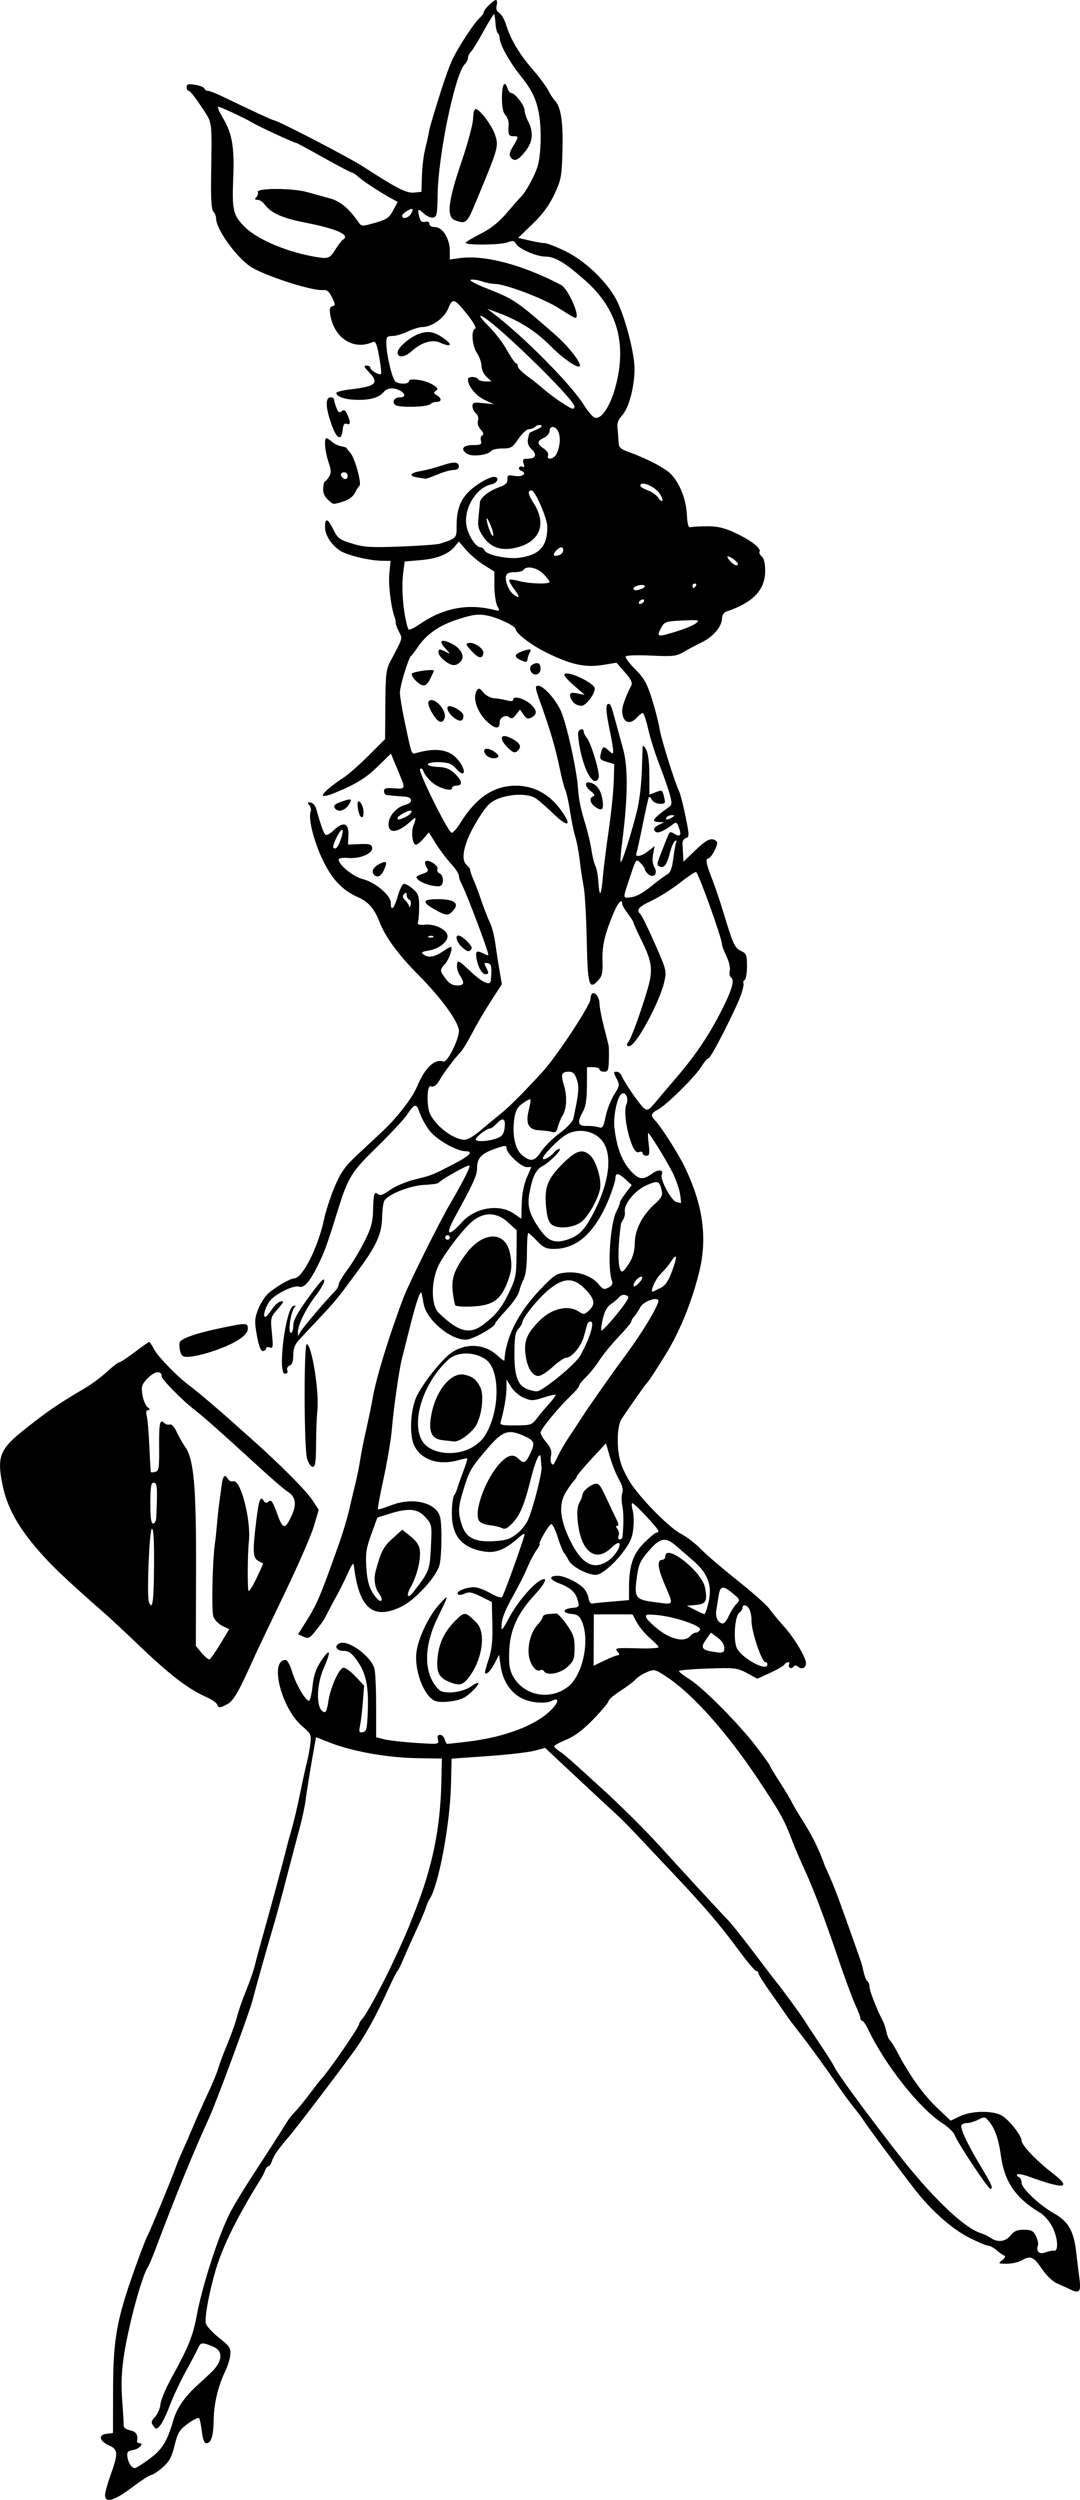 <?xml version="1.0" encoding="UTF-8"?>
<svg width="79.097mm" height="182.92mm" version="1.1" viewBox="0 0 79.097 182.92" xmlns="http://www.w3.org/2000/svg">
<g transform="translate(-13.027 -92.369)">
<path d="m49.361 92.369c-0.192 0-0.901 0.694-0.901 0.882 0 0.088-0.136 0.28-0.302 0.428-0.398 0.353-1.525 2.066-1.981 3.01-0.199 0.411-0.594 1.495-0.879 2.409-0.707 2.266-0.801 2.594-0.886 3.074-0.04 0.228-0.157 0.752-0.26 1.163-0.103 0.411-0.203 1.271-0.224 1.911l-0.037 1.163-0.542 0.052c-0.56 0.054-1.253-0.301-3.748-1.917-0.998-0.646-6.253-3.369-6.502-3.369-0.094 0-1.768-0.773-3.648-1.684-0.54-0.262-1.076-0.476-1.191-0.476-0.115 0-0.234-0.077-0.265-0.17-0.031-0.094-0.337-0.215-0.679-0.271-0.505-0.082-0.622-0.05-0.622 0.17 0 0.149 0.072 0.271 0.16 0.271 0.088 0 0.502 0.522 0.918 1.161 0.842 1.29 0.775 0.791 0.714 5.278-0.021 1.523 0.031 2.263 0.169 2.401 0.109 0.109 0.199 0.335 0.199 0.501 0 0.742 1.318 2.627 2.414 3.453 0.852 0.642 4.599 1.874 5.427 1.784 0.277-0.03 0.44 0.106 0.651 0.542 0.248 0.511 0.252 0.588 0.03 0.639-0.188 0.043-0.23 0.2-0.162 0.619 0.279 1.721 1.698 2.636 3.109 2.005 0.205-0.092 0.296 0.113 0.472 1.066 0.12 0.649 0.18 1.217 0.134 1.263-0.121 0.121-0.777-0.257-0.777-0.447 0-0.088-0.126-0.16-0.28-0.16-0.223 0-0.19 0.094 0.166 0.466 0.785 0.819 0.534 1.058-1.339 1.274-0.571 0.066-1.038 0.185-1.038 0.264 0 0.274 0.649 0.489 1.527 0.505 0.97 0.018 1.609-0.173 1.948-0.582 0.254-0.306 0.723-0.343 1.188-0.094 0.414 0.222 0.413 0.493-0.001 0.493-0.406 0-0.605 0.302-0.36 0.547 0.222 0.222 2.351 0.176 2.584-0.056 0.087-0.087 0.293-0.159 0.458-0.159 0.381 0 0.386-0.265 0.008-0.487-0.239-0.141-0.25-0.198-0.061-0.323 0.182-0.12 0.14-0.21-0.201-0.433-0.535-0.351-1.773-0.542-1.773-0.274 0 0.22-0.647 0.247-0.972 0.041-0.242-0.153-0.675-1.926-0.684-2.802-0.005-0.478 0.046-0.54 0.451-0.545 0.251-3e-3 0.756-0.15 1.121-0.327 0.366-0.177 0.841-0.324 1.057-0.327 0.72-0.01 1.631-0.664 1.908-1.369 0.312-0.794 0.451-0.744 1.448 0.523 0.423 0.538 0.633 0.931 0.517 0.969-0.311 0.104-0.224 1.237 0.137 1.782 0.182 0.274 0.33 0.701 0.331 0.949 6.65e-4 0.248 0.164 0.602 0.365 0.789l0.364 0.339h-0.437c-0.24 0-0.483-0.075-0.54-0.166-0.136-0.221-0.748-0.214-0.748 8e-3 0 0.486 0.583 1.207 1.215 1.502l0.696 0.325-0.789-0.083c-0.688-0.073-0.789-0.044-0.789 0.226 0 0.17 0.114 0.403 0.253 0.519 0.151 0.125 0.212 0.339 0.151 0.531-0.062 0.196 0.018 0.455 0.204 0.665 0.2 0.225 0.24 0.368 0.116 0.411-0.105 0.037-0.152 0.213-0.105 0.391 0.074 0.283-0.003 0.325-0.599 0.325-0.759 0-0.942 0.349-0.349 0.666 0.381 0.204 1.513 0.048 1.695-0.233 0.065-0.101 0.435-0.184 0.822-0.184 0.642 0 0.745-0.061 1.18-0.706 0.262-0.388 0.606-0.706 0.764-0.706 0.158 0 0.371-0.083 0.473-0.185 0.102-0.102 0.285-0.149 0.407-0.105 0.137 0.049 0.03 0.165-0.276 0.301-0.274 0.122-0.521 0.235-0.547 0.251-0.027 0.016-0.084 0.221-0.126 0.457-0.053 0.293 0.033 0.531 0.274 0.755 0.417 0.389 0.293 0.685-0.286 0.685-0.349 0-0.399 0.057-0.305 0.353 0.072 0.226 0.05 0.315-0.06 0.247-0.095-0.059-0.215-0.038-0.266 0.045-0.051 0.083 0.023 0.196 0.165 0.251 0.462 0.177 0.061 0.469-0.501 0.363-0.469-0.088-0.533-0.057-0.521 0.256 0.01 0.271-0.145 0.412-0.643 0.587-0.708 0.248-1.359 0.769-1.374 1.099-0.005 0.113-0.05 0.579-0.099 1.036-0.077 0.715-0.027 0.923 0.363 1.495 0.552 0.809 1.372 1.055 2.505 0.75 1.643-0.442 2.119-1.724 1.186-3.195-0.447-0.704-0.491-0.961-0.165-0.961 0.258 0 1.148 2.062 1.148 2.66 0 1.435-0.568 2.06-2.058 2.264-0.864 0.118-2.415-0.212-2.542-0.541-0.048-0.126-0.187-0.229-0.308-0.229-0.346 0-0.933-0.948-1.028-1.662-0.166-1.236 0.749-2.709 1.824-2.935 0.488-0.103 0.639-0.553 0.186-0.553-0.149 0-0.542 0.164-0.872 0.364-1.375 0.833-1.847 1.653-1.847 3.213 0 0.926 0.02 0.904-1.239 1.317-0.179 0.059-1.464 0.151-2.857 0.204-2.192 0.085-2.669 0.055-3.556-0.216-0.925-0.283-1.058-0.382-1.372-1.019-0.411-0.836-0.613-0.899-0.613-0.192 0 0.594 0.456 1.304 1.113 1.735 0.514 0.337 2.143 0.726 3.074 0.735l0.614 6e-3 -0.092 0.938c-0.081 0.824 0.126 2.488 0.4 3.216 0.052 0.137 0.081 0.307 0.066 0.379s0.088 0.355 0.231 0.631c0.281 0.544 0.314 0.426-0.586 2.121-0.349 0.656-0.385 0.95-0.403 3.24l-0.019 2.518-1.206 1.205c-0.663 0.663-1.485 1.386-1.825 1.608-0.934 0.608-1.629 1.216-1.517 1.329 0.054 0.055 0.391-0.018 0.748-0.161 1.619-0.653 2.377-1.113 3.269-1.984l0.959-0.937 0.228 0.551c0.125 0.303 0.336 0.812 0.469 1.132 0.366 0.885 0.348 0.919-0.46 0.857-0.593-0.045-0.743-3e-3 -0.743 0.208 0 0.145 0.093 0.275 0.208 0.288 0.395 0.045 0.874 0.086 1.329 0.114 0.583 0.036 0.602 0.454 0.027 0.599-0.651 0.163-1.232 0.831-1.232 1.416 0 0.729 0.688 0.64 1.62-0.208 0.42-0.382 0.449-0.336 0.201 0.317-0.189 0.496-0.064 1.394 0.194 1.394 0.088 0 0.336-0.203 0.549-0.451l0.388-0.451 0.516 0.825c0.284 0.454 0.778 1.111 1.099 1.459 0.321 0.348 0.583 0.742 0.583 0.874 0 0.133 0.072 0.371 0.161 0.53 0.357 0.639 1.999 4.976 1.999 5.279 0 0.049-0.144 0.011-0.321-0.084-0.507-0.271-0.635-0.206-0.557 0.285 0.105 0.66 0.402 1.205 0.657 1.205 0.268 0 0.275-0.087 0.041-0.524-0.153-0.285-0.134-0.327 0.125-0.277 0.29 0.056 0.322 0.223 0.238 1.258-0.035 0.429-0.596 0.18-1.496-0.665-0.864-0.811-0.934-0.845-0.984-0.489-0.03 0.211 0.064 0.563 0.208 0.783 0.374 0.571 0.327 0.744-0.205 0.744-0.325 0-0.578-0.15-0.831-0.492-0.442-0.597-0.444-0.644-0.053-1.076 0.309-0.342 0.618-1.257 0.424-1.257-0.056 0-0.301 0.138-0.543 0.307-0.608 0.424-1.081 0.515-1.412 0.273-0.244-0.179-0.2-0.218 0.346-0.312 0.739-0.127 1.373-0.611 1.373-1.048 0-0.45-0.87-0.906-1.617-0.847-0.495 0.039-0.609-3e-3 -0.545-0.2 0.045-0.137 0.082-0.648 0.083-1.136 0.002-0.771-0.06-0.94-0.473-1.295-0.261-0.225-0.56-0.381-0.665-0.347-0.104 0.034-0.301 0.449-0.436 0.922-0.262 0.91-0.5 1.128-0.5 0.457 0-0.543-1.143-1.505-2.063-1.737-0.688-0.173-1.758-1.04-1.758-1.424 0-0.107 0.286-0.154 0.727-0.119 0.877 0.07 1.815-0.349 1.728-0.771-0.047-0.226-0.226-0.274-0.913-0.246l-0.855 0.035 0.031-0.693c0.039-0.88-0.37-1.025-1.052-0.371-0.258 0.247-0.536 0.407-0.619 0.356-0.133-0.082-0.322-0.605-0.695-1.923-0.062-0.22-0.245-0.42-0.405-0.444-0.233-0.034-0.252 4e-3 -0.097 0.191 0.107 0.129 0.152 0.344 0.1 0.479-0.185 0.482 0.219 2.124 0.853 3.464 0.701 1.483 1.45 2.279 2.635 2.803 0.743 0.329 1.181 0.836 1.555 1.8 0.433 1.117 1.37 2.391 2.86 3.89 1.675 1.685 2.953 3.451 2.955 4.083 0.002 0.635-0.862 2.352-1.131 2.248-0.634-0.243-1.353 0.438-1.938 1.836-0.345 0.827-1.465 2.271-2.538 3.274-0.526 0.492-1.405 1.314-1.953 1.827-0.796 0.746-1.107 1.194-1.544 2.23-0.301 0.713-0.649 1.782-0.775 2.376-0.437 2.064-1.579 4.32-2.188 4.32-0.294 0-1.39 0.642-1.915 1.122-0.242 0.221-0.57 0.743-0.729 1.159-0.254 0.664-0.264 0.893-0.085 1.896 0.138 0.774 0.279 1.14 0.438 1.14 0.129 0 0.234-0.083 0.234-0.184 0-0.102 0.121-0.137 0.271-0.08 0.241 0.092 0.258-0.024 0.158-1.047-0.111-1.13-0.104-1.162 0.427-1.766 0.44-0.501 0.481-0.604 0.218-0.554-0.177 0.034-0.472 0.301-0.656 0.594-0.184 0.292-0.399 0.534-0.477 0.538-0.231 0.01 0.057-0.878 0.407-1.253 0.463-0.496 1.726-1.09 2.053-0.964 0.366 0.14 0.776-0.315 1.384-1.535 0.49-0.984 0.668-1.475 1.472-4.05 0.76-2.436 0.977-2.785 2.885-4.652 0.981-0.959 1.958-2.006 2.171-2.326 0.578-0.866 0.698-0.882 0.954-0.126 0.127 0.376 0.457 0.965 0.733 1.309 0.526 0.655 1.977 1.475 2.611 1.475 0.622 0 0.31 0.329-0.907 0.956-1.579 0.813-1.512 0.787-2.821 1.114-0.642 0.16-1.454 0.505-1.814 0.769-0.468 0.344-0.709 0.43-0.857 0.307-0.286-0.238-0.342-0.064-0.374 1.174-0.023 0.876-0.142 1.308-0.633 2.286-0.333 0.663-0.893 1.593-1.246 2.065-0.353 0.473-0.641 0.958-0.641 1.078 0 0.121-0.131 0.352-0.291 0.514-0.663 0.673-2.334 2.637-2.505 2.945l-0.185 0.332-0.001-0.332c-0.002-0.497 0.589-1.704 1.274-2.603 0.334-0.438 0.624-0.914 0.645-1.058 0.061-0.414-0.268-0.067-1.317 1.39-0.669 0.929-0.944 1.463-0.944 1.832 0 0.287-0.079 0.521-0.176 0.521-0.222 0-0.028-1.478 0.239-1.813 0.145-0.182 0.133-0.217-0.055-0.155-0.575 0.19-1.171 4.959-0.62 4.959 0.17 0 0.234-0.091 0.174-0.248-0.054-0.141 0.019-0.292 0.171-0.35 0.182-0.07 0.266-0.309 0.266-0.759 0-0.468 0.118-0.786 0.41-1.104 0.226-0.245 0.903-0.97 1.505-1.609 1.208-1.283 1.26-1.348 2.84-3.489 1.343-1.82 1.73-2.679 1.754-3.891 0.01-0.51 0.079-1.048 0.154-1.196 0.236-0.466 1.86-1.119 2.913-1.171 0.535-0.026 1.01-0.092 1.056-0.146 0.219-0.26 2.177-1.36 2.265-1.272 0.091 0.091-0.416 1.096-1.443 2.858-0.792 1.359-2.99 5.78-3.369 6.777-1.039 2.732-2.022 5.923-2.261 7.345-0.077 0.457-0.293 1.504-0.479 2.326-0.187 0.822-0.387 1.832-0.446 2.243-0.059 0.411-0.217 1.196-0.352 1.744-0.135 0.548-0.349 1.446-0.475 1.994-0.126 0.548-0.455 1.632-0.73 2.409-1.361 3.841-1.604 4.411-2.453 5.751l-0.538 0.85 0.398 0.181c0.351 0.16 0.447 0.119 0.824-0.351 0.617-0.771 0.642-0.808 0.964-1.446 0.161-0.32 0.46-0.881 0.665-1.247 0.204-0.366 0.558-1.076 0.785-1.578 0.349-0.771 0.421-0.849 0.464-0.498 0.372 3.057 1.397 3.919 3.471 2.919 1.028-0.496 2.612-2.242 2.798-3.085 0.162-0.734 0.181-2.94 0.029-3.489-0.29-1.053-2.022-1.459-3.583-0.84-0.492 0.195-0.924 0.324-0.961 0.288-0.037-0.037 0.152-1.067 0.419-2.291 0.267-1.223 0.535-2.822 0.596-3.553 0.131-1.581 0.539-4.418 0.753-5.234 0.084-0.32 0.343-1.343 0.576-2.273 0.458-1.827 0.767-2.726 0.846-2.462 0.027 0.091 0.094 0.434 0.149 0.762 0.194 1.168 1.925 2.644 3.1 2.644 0.47 0 2.145-0.928 2.145-1.189 0-0.063 0.372-0.512 0.827-0.999 0.455-0.487 0.873-1.096 0.93-1.353 0.057-0.258 0.207-0.669 0.335-0.914 0.147-0.282 0.233-0.978 0.234-1.899 4.98e-4 -0.8 0.043-1.454 0.095-1.454 0.052 0 0.341 0.262 0.643 0.582 0.456 0.484 0.665 0.582 1.24 0.582 1.74 0 3.084-1.262 4.098-3.848 0.223-0.569 0.405-1.169 0.405-1.334 0-0.41 0.232-0.377 0.754 0.106l0.439 0.407-0.431 0.564c-0.237 0.31-0.431 0.632-0.431 0.715-4.98e-4 0.083-0.111 0.362-0.246 0.62-0.48 0.92-0.694 4.207-0.334 5.125 0.074 0.188-0.01 0.341-0.258 0.474-0.318 0.17-0.413 0.139-0.719-0.233-0.502-0.612-1.442-0.952-2.387-0.864-0.732 0.069-0.877 0.165-1.968 1.316-1.552 1.636-2.457 3.449-2.554 5.118-0.003 0.059-0.228-0.099-0.5-0.353-0.748-0.699-1.776-0.902-2.749-0.543-0.619 0.228-1.011 0.561-1.861 1.58-0.593 0.71-1.219 1.662-1.391 2.115-0.409 1.077-0.448 2.754-0.08 3.465 0.535 1.035 1.805 1.436 3.243 1.024 0.313-0.09 0.592-0.141 0.619-0.114 0.027 0.027-0.105 0.456-0.294 0.952-0.189 0.497-0.385 1.053-0.436 1.235-0.051 0.183-0.157 0.414-0.234 0.514-0.077 0.1-0.151 0.629-0.163 1.177-0.04 1.764 0.703 2.667 2.409 2.931 0.786 0.122 1.479-0.145 2.346-0.904 0.507-0.444 0.62-0.491 0.542-0.228-0.312 1.049-1.509 4.342-1.621 4.461-0.073 0.078-0.465-0.053-0.87-0.291-0.405-0.238-0.932-0.432-1.169-0.432-0.596 0-1.325 0.298-1.205 0.492 0.062 0.101 0.247 0.093 0.499-0.022 0.327-0.149 0.545-0.11 1.198 0.214l0.799 0.396 0.038 1.637c0.029 1.248-0.037 1.859-0.278 2.574-0.174 0.515-0.29 0.964-0.257 0.997 0.128 0.128 0.431-0.188 0.722-0.755l0.305-0.594 0.1 0.73c0.219 1.589 1.144 2.581 2.565 2.749 0.484 0.057 0.966 0.021 1.171-0.089 0.606-0.325 0.559 0.085-0.081 0.708-1.131 1.099-3.375 1.94-6.025 2.26-0.774 0.093-1.457 0.17-1.518 0.17-0.06 0-0.149-0.15-0.196-0.332-0.048-0.183-0.199-0.332-0.336-0.332-0.172 0-0.221 0.109-0.157 0.351 0.09 0.345 0.066 0.349-1.635 0.237-0.95-0.063-1.989-0.181-2.309-0.263l-0.582-0.149v-2.289c0-1.259-0.056-2.489-0.125-2.734-0.252-0.898-1.889-2.106-2.524-1.862-0.459 0.176-0.295 0.562 0.239 0.562 0.388 0 0.602 0.144 0.973 0.656 0.681 0.94 0.891 1.869 0.827 3.673-0.048 1.375-0.093 1.572-0.367 1.625-0.272 0.052-0.298-0.012-0.199-0.496 0.062-0.306 0.154-1.087 0.204-1.736l0.091-1.18-0.659-0.693c-0.385-0.405-0.756-0.655-0.893-0.603-0.333 0.128-0.939 1.519-1.068 2.451-0.06 0.434-0.166 0.789-0.236 0.789-0.651 0-0.707-1.85-0.097-3.228 0.562-1.271 0.47-1.525-0.191-0.526-0.385 0.581-0.549 1.06-0.634 1.854-0.063 0.588-0.18 1.07-0.259 1.07-0.254 0-0.968-1.229-1.234-2.124-0.144-0.485-0.355-0.867-0.48-0.867-1.205 0-0.321 3.533 1.212 4.845 0.655 0.561 0.684 0.624 0.597 1.319-0.05 0.402-0.16 0.992-0.245 1.312-0.085 0.32-0.306 1.329-0.491 2.243-0.185 0.914-0.456 2.073-0.603 2.575-0.147 0.503-0.331 1.175-0.409 1.495-0.224 0.919-1.262 4.755-1.729 6.397-0.234 0.822-0.496 1.794-0.582 2.16-0.086 0.366-0.372 1.188-0.635 1.828-0.263 0.64-0.564 1.505-0.668 1.922-0.104 0.418-0.421 1.315-0.705 1.994-0.284 0.679-0.591 1.496-0.682 1.816-0.091 0.32-0.415 1.105-0.718 1.744-0.304 0.64-0.788 1.724-1.078 2.409-0.289 0.685-0.663 1.545-0.831 1.911-0.168 0.366-0.399 0.926-0.513 1.246-0.304 0.85-1.818 4.515-2.019 4.889-0.095 0.176-0.393 0.924-0.662 1.661-1.615 4.427-1.865 5.729-1.874 9.732l-0.006 3.074-0.467 0.054c-0.63 0.072-0.534 0.536 0.176 0.849 0.667 0.293 0.684 0.589 0.125 2.14-0.228 0.633-0.415 1.311-0.415 1.505h-3.32e-4c0 0.607 0.665 0.417 1.964-0.56 0.668-0.503 1.303-0.914 1.412-0.916 0.108-2e-3 0.478-0.244 0.821-0.54 0.505-0.435 0.676-0.745 0.893-1.618 0.236-0.95 0.355-1.144 0.99-1.613 0.397-0.293 0.765-0.464 0.817-0.378 0.053 0.086 0.141 0.531 0.195 0.99 0.063 0.533 0.178 0.835 0.319 0.835 0.363 0 0.528-0.518 0.545-1.713 0.017-1.197 0.321-2.47 0.855-3.574 0.178-0.368 0.343-0.91 0.367-1.206 0.038-0.471-0.063-0.621-0.821-1.218-0.475-0.374-0.913-0.847-0.973-1.051-0.111-0.381 0.229-2.247 0.705-3.866 0.527-1.793 1.593-3.947 3.328-6.729 0.114-0.183 0.255-0.463 0.312-0.623 0.058-0.16 0.166-0.291 0.24-0.291 0.075 0 0.188-0.168 0.253-0.374 0.124-0.397 0.435-0.845 1.24-1.786 0.59-0.69 3.743-4.828 4.826-6.335 0.783-1.09 1.566-2.515 2.495-4.548 0.293-0.64 0.579-1.2 0.636-1.246 0.057-0.046 0.243-0.42 0.414-0.831 0.17-0.411 0.588-1.346 0.928-2.077 0.34-0.731 0.675-1.516 0.744-1.744 0.07-0.228 0.179-0.49 0.244-0.582 0.663-0.935 1.514-5.437 1.586-8.39l0.047-1.911 2.635-0.186c1.449-0.102 2.99-0.279 3.424-0.393l0.788-0.207 2.377 2.221c1.307 1.222 2.597 2.418 2.867 2.66 0.269 0.241 0.939 0.917 1.487 1.502 0.548 0.585 1.67 1.774 2.492 2.642 2.344 2.473 3.593 3.927 4.878 5.676 0.654 0.891 1.264 1.62 1.354 1.62 0.091 0 0.165 0.074 0.165 0.164 0 0.09 0.412 0.744 0.916 1.454 0.504 0.71 1.009 1.431 1.121 1.604 0.113 0.173 0.504 0.695 0.87 1.161 0.823 1.049 2.022 2.697 2.906 3.996 0.369 0.542 0.909 1.277 1.2 1.635 0.291 0.357 0.608 0.782 0.704 0.944 0.181 0.305 2.105 2.899 3.624 4.884 1.256 1.641 2.794 3.018 4.114 3.683 0.633 0.319 1.253 0.579 1.379 0.579 0.125 0 0.396 0.146 0.601 0.324 0.205 0.178 0.46 0.357 0.565 0.397 0.121 0.046 0.069 0.17-0.14 0.336-0.318 0.251-0.303 0.263 0.332 0.263 0.366-3.3e-4 0.852-0.108 1.08-0.238 0.664-0.379 0.879-0.292 1.487 0.605 0.36 0.53 0.793 0.939 1.163 1.096 0.324 0.138 0.719 0.317 0.878 0.397 0.697 0.352 0.845 0.202 0.719-0.727-0.065-0.48-0.173-1.358-0.239-1.952-0.172-1.549-0.565-2.254-1.583-2.835-1.13-0.645-2.426-1.865-2.426-2.284 0-0.185-0.093-0.37-0.208-0.41-0.114-0.041-0.161-0.125-0.104-0.187 0.057-0.062 0.431 7e-3 0.831 0.152 2.69 0.976 3.223 0.883 1.689-0.297-1.124-0.865-2.208-2.013-2.208-2.338 0-0.379-0.963-1.577-1.484-1.846-0.7-0.362-2.206-0.326-3.029 0.071l-0.675 0.326-1.002-0.949c-0.987-0.936-2.023-2.382-2.88-4.02-0.241-0.46-0.498-0.874-0.573-0.92-0.074-0.046-0.188-0.323-0.252-0.616-0.064-0.293-0.179-0.647-0.256-0.787-0.395-0.726-0.982-2.215-0.982-2.493 0-0.175-0.065-0.358-0.145-0.407-0.08-0.049-0.202-0.334-0.272-0.633-0.07-0.299-0.138-0.581-0.149-0.627-0.039-0.153-1.129-3.225-1.681-4.735-0.3-0.822-0.747-1.894-0.992-2.381-0.851-2.395-1.618-3.212-2.409-4.653-0.093-0.214-0.506-0.908-0.916-1.542-0.41-0.634-0.746-1.193-0.746-1.241 0-0.048-0.441-0.663-0.979-1.365-1.284-1.676-3.893-4.307-4.882-4.925-0.432-0.27-0.785-0.542-0.785-0.606 0-0.064 0.953-0.148 2.118-0.186 2.002-0.067 2.16-0.048 2.871 0.337l0.753 0.407 0.935-0.428c0.514-0.235 0.983-0.506 1.043-0.603 0.06-0.097 0.183-0.176 0.275-0.176 0.091 0 0.123 0.069 0.07 0.154-0.053 0.085-0.025 0.199 0.062 0.252s0.207 0.018 0.267-0.08c0.076-0.124 0.178-0.12 0.337 0.012 0.266 0.221 0.574 0.078 0.574-0.266 0-0.419-0.858-1.85-1.606-2.679-0.396-0.439-0.879-1.023-1.073-1.297-0.194-0.274-1.246-1.209-2.34-2.077-1.093-0.868-2.299-1.902-2.68-2.297-0.381-0.395-1.028-0.893-1.44-1.107-0.831-0.432-2.791-2.388-3.645-3.637-0.305-0.446-0.656-1.149-0.781-1.563-0.324-1.078-0.292-2.674 0.065-3.222 0.516-0.792 1.751-2.543 1.853-2.629 0.104-0.087 0.668-0.945 1.365-2.077 1.063-1.726 1.956-3.935 2.484-6.147 0.581-2.433 0.242-4.826-1.069-7.547-0.502-1.042-1.755-3.005-2.216-3.472-0.321-0.325-0.268-0.493 0.24-0.762 0.639-0.338 2.71-2.382 3.173-3.131 0.212-0.342 0.453-0.622 0.536-0.622 0.174 0 2.027-3.632 2.388-4.68 0.132-0.384 0.206-0.754 0.164-0.822-0.042-0.068-6.65e-4 -0.171 0.092-0.229 0.093-0.057 0.169-0.513 0.169-1.012 0-0.796-0.049-0.93-0.397-1.089-0.494-0.225-0.61-0.467-1.267-2.636-0.291-0.959-0.679-2.118-0.862-2.575-0.451-1.124-0.542-1.578-0.314-1.578 0.104 0 0.315-0.266 0.47-0.591 0.235-0.494 0.244-0.615 0.054-0.732-0.341-0.211-0.674-0.038-1.546 0.801l-0.789 0.759-0.028-0.492c-0.016-0.271-0.037-0.642-0.047-0.825-0.01-0.183 0.105-0.37 0.256-0.415 0.253-0.077 0.251-0.197-0.03-1.578-0.167-0.822-0.377-1.645-0.466-1.828-0.327-0.671-1.343-3.921-1.442-4.608-0.056-0.39-0.3-1.344-0.542-2.121-0.368-1.179-0.571-1.544-1.233-2.212-0.436-0.44-0.752-0.865-0.704-0.944 0.049-0.079 0.891-0.105 1.872-0.059 1.595 0.076 1.845 0.048 2.365-0.259 0.32-0.189 0.929-0.513 1.353-0.719 0.833-0.406 1.471-1.171 1.471-1.762 0-0.203 0.131-0.413 0.291-0.468 1.996-0.679 2.866-1.588 2.866-2.994 0-0.544-0.088-0.916-0.247-1.048-0.136-0.113-0.209-0.267-0.163-0.343 0.147-0.238-0.63-0.846-1.75-1.368-0.83-0.387-1.311-0.502-2.077-0.5-0.548 2e-3 -1.098 0.032-1.221 0.068-0.166 0.048-0.237-0.191-0.275-0.932-0.056-1.097-0.508-2.252-1.148-2.933-0.42-0.447-1.728-1.138-3.089-1.63-0.646-0.234-0.75-0.337-0.768-0.761-0.011-0.27-0.038-0.64-0.061-0.823-0.067-0.554-0.019-0.703 0.391-1.192 0.504-0.602 0.918-2.417 0.827-3.627-0.098-1.309-0.772-3.725-1.33-4.771-0.716-1.341-2.285-2.831-3.714-3.526-0.669-0.326-1.348-0.592-1.508-0.592-0.161 0-0.667-0.086-1.125-0.192l-0.832-0.192 1.061-1.025c0.755-0.73 1.215-1.356 1.596-2.175 0.498-1.071 0.539-1.295 0.588-3.228 0.054-2.083-0.115-3.163-0.566-3.63-0.119-0.123-0.337-0.459-0.484-0.748-0.147-0.288-0.657-0.973-1.133-1.521-0.975-1.122-1.628-2.217-1.936-3.245-0.115-0.383-0.341-0.779-0.503-0.88-0.2-0.125-0.264-0.305-0.199-0.563 0.052-0.209 0.036-0.379-0.037-0.379zm-0.144 1.034c0.032 0.032 0.077 0.341 0.101 0.687 0.023 0.346 0.101 0.665 0.174 0.71 0.072 0.045 0.131 0.215 0.131 0.379 0 0.42 0.727 1.737 1.462 2.649 0.829 1.029 1.146 1.635 1.365 2.61 0.241 1.075 0.232 2.975-0.019 3.991-0.166 0.674-0.921 2.062-1.302 2.395-0.052 0.046-0.483 0.537-0.957 1.092-0.61 0.714-1.18 1.171-1.951 1.562-0.599 0.304-1.089 0.601-1.089 0.66 0 0.186 2.552 0.16 3.051-0.031 0.4-0.153 0.502-0.136 0.638 0.107 0.204 0.365 1.5 0.929 2.134 0.929 0.724 0 1.492 0.463 2.985 1.797 2.323 2.076 3.026 4.656 2.134 7.84-0.404 1.441-1.084 2.381-1.539 2.126-0.154-0.086-0.483-0.483-0.731-0.881-0.955-1.535-4.445-5.054-6.711-6.768l-0.383-0.29 0.415 0.147c1.826 0.645 3.072 1.408 4.254 2.605 0.818 0.828 1.895 1.584 2.088 1.465 0.231-0.143-0.772-1.448-1.803-2.346-2.839-2.475-2.992-2.578-5.038-3.385-0.794-0.313-1.282-0.583-1.114-0.616 0.164-0.032 0.531 0.023 0.814 0.122 0.284 0.099 0.71 0.182 0.948 0.185 0.784 9e-3 3.644 1.101 4.718 1.8 0.58 0.378 1.105 0.687 1.168 0.687 0.419 0-0.511-2.135-1.053-2.419-2.802-1.465-5.591-2.205-7.385-1.959l-0.753 0.103-6.65e-4 -0.645c-8.26e-4 -0.874-0.532-1.726-1.077-1.726-0.248 0-0.418-0.095-0.418-0.234 0-0.146-0.116-0.203-0.309-0.153-0.22 0.058-0.339-0.031-0.413-0.306-0.175-0.653-0.124-0.709 0.292-0.318 0.22 0.207 0.538 0.35 0.706 0.317 0.269-0.052 0.308-0.247 0.327-1.635 0.039-2.934 1.274-8.876 1.994-9.596 0.125-0.125 0.228-0.329 0.228-0.453 0-0.124 0.097-0.324 0.216-0.445 0.119-0.121 0.538-0.804 0.931-1.518 0.393-0.714 0.741-1.272 0.773-1.24zm0.79 5.111c-0.009-0.002-0.017-0.002-0.026 3.32e-4 -0.112 0.027-0.193 0.392-0.193 1.011 0 0.693 0.081 1.09 0.259 1.268 0.143 0.143 0.247 0.455 0.232 0.694-0.047 0.74-0.003 0.85 0.34 0.85 0.412 0 0.411 0.013-0.018 0.741-0.276 0.467-0.308 0.644-0.154 0.83 0.265 0.319 0.566 0.175 1.103-0.529 0.507-0.665 0.558-1.362 0.156-2.133-0.14-0.268-0.257-0.638-0.261-0.82-0.007-0.355-0.703-1.246-0.974-1.246-0.09 0-0.21-0.15-0.268-0.332-0.068-0.214-0.136-0.322-0.197-0.335zm-20.99 1.664c0.154 0 1.984 0.857 2.496 1.168 0.466 0.284 3.083 1.49 3.232 1.49 0.036 0 0.934 0.486 1.995 1.08 1.062 0.594 1.988 1.08 2.058 1.08s0.273 0.132 0.45 0.294c0.35 0.32 1.56 1.116 2.386 1.57l0.518 0.285-0.335 0.625c-0.289 0.54-0.47 0.663-1.324 0.904-0.978 0.276-0.991 0.275-1.237-0.08-0.677-0.976-1.307-1.499-2.056-1.704-0.433-0.119-1.196-0.33-1.696-0.468-1.087-0.301-3.709-0.3-3.594 2e-3 0.041 0.106-0.01 0.277-0.112 0.379-0.138 0.138-0.115 0.186 0.087 0.186 0.15 0 0.371 0.134 0.49 0.298 0.486 0.666 1.301 1.039 2.985 1.368 2.331 0.455 3.341 0.906 2.791 1.246-0.095 0.059-0.355 0.395-0.577 0.747v3.4e-4c-0.391 0.62-0.507 0.667-1.327 0.536-2.085-0.331-4.319-1.257-5.263-2.18-0.876-0.858-0.972-1.241-0.878-3.51 0.099-2.38-0.069-3.364-0.773-4.527-0.262-0.434-0.405-0.789-0.317-0.789zm18.847 0.169c-0.1-2e-3 -0.184 0.311-0.19 0.703-0.005 0.39-0.39 1.819-0.859 3.194-0.976 2.862-1.102 3.984-0.475 4.236 0.761 0.306 0.895 0.208 1.413-1.033 1.805-4.324 1.813-4.352 1.526-5.225-0.224-0.681-1.122-1.87-1.416-1.875zm-4.643 7.308c0.055 0 0.02 0.15-0.078 0.332-0.181 0.338-0.665 0.463-0.665 0.172 0-0.15 0.521-0.504 0.742-0.504zm5.006 7.83c0.485-0.093 6.878 6.069 6.878 6.647 0 0.079-0.062 0.144-0.138 0.144-0.192 0-1.501-0.887-2.134-1.445-0.29-0.256-0.832-0.685-1.205-0.954-0.373-0.269-0.678-0.587-0.678-0.706s-0.058-0.217-0.128-0.217c-0.07 0-0.368-0.43-0.661-0.955-0.294-0.525-0.87-1.287-1.282-1.692-0.411-0.405-0.714-0.77-0.673-0.812 0.005-5e-3 0.011-8e-3 0.019-9e-3zm-3.874 1.181c-0.181 3e-3 -0.368 0.041-0.579 0.111-0.705 0.234-1.629 1.023-1.629 1.391 0 0.415 0.542 0.355 1.051-0.117 0.656-0.608 1.493-0.866 2.023-0.625 0.78 0.356 1.016 0.224 0.406-0.226-0.51-0.377-0.875-0.541-1.272-0.535zm-7.109 4.779c-0.42 0-0.376 0.812 0.116 2.125 0.359 0.96 0.685 1.061 0.766 0.239 0.037-0.371 0.119-0.492 0.291-0.426 0.289 0.111 0.305-0.116 0.047-0.682-0.148-0.325-0.243-0.38-0.413-0.239-0.171 0.142-0.258 0.082-0.389-0.262-0.093-0.244-0.169-0.514-0.169-0.599 0-0.085-0.112-0.155-0.249-0.155zm16.244 2.168c0.152-9e-3 0.349 0.13 0.449 0.395 0.165 0.433 0.09 1.121-0.175 1.616-0.194 0.362-0.732 0.425-0.596 0.07 0.053-0.137-0.079-0.348-0.314-0.502-0.515-0.338-0.512-0.549 0.01-0.787 0.228-0.104 0.415-0.327 0.415-0.495 0-0.195 0.092-0.291 0.211-0.298zm-16.547 0.823c-0.198 0-0.119 0.964 0.142 1.734 0.208 0.613 0.216 0.809 0.043 1.085-0.116 0.186-0.252 0.338-0.302 0.338-0.05 0-0.108 0.22-0.128 0.49-0.025 0.326 0.085 0.604 0.328 0.831 0.43 0.4 0.35 0.39 1.139 0.153 0.391-0.117 0.71-0.35 0.85-0.623 0.123-0.24 0.274-0.474 0.336-0.521 0.184-0.139-0.314-1.994-0.639-2.381-0.165-0.197-0.309-0.379-0.321-0.405-0.011-0.026-0.191-0.079-0.398-0.119-0.208-0.04-0.504-0.187-0.658-0.327-0.155-0.14-0.331-0.254-0.393-0.254zm9.402 1.789c-0.201-0.015-0.515 0.056-0.966 0.21-0.462 0.158-1.154 0.34-1.537 0.404-0.795 0.134-0.914 0.366-0.24 0.468 0.251 0.038 0.507 0.08 0.568 0.094 0.061 0.014 0.46-0.125 0.886-0.307 0.426-0.183 0.956-0.332 1.177-0.332 0.236 0 0.402-0.097 0.402-0.235 0-0.187-0.088-0.287-0.289-0.302zm-8.101 0.703c0.137 0 0.249 0.112 0.249 0.249 0 0.259-0.197 0.33-0.388 0.139-0.191-0.191-0.121-0.388 0.139-0.388zm21.855 0.83c0.317-0.016 0.986 0.337 1.254 0.746 0.335 0.511 0.208 0.755-0.137 0.263-0.132-0.188-0.476-0.425-0.765-0.526-0.289-0.101-0.525-0.25-0.525-0.333 0-0.099 0.067-0.145 0.173-0.151zm-11.409 2.542c0.029-0.029 0.17 0.247 0.314 0.614 0.144 0.366 0.197 0.666 0.117 0.666-0.141 0-0.537-1.175-0.431-1.28zm-2.059 1.696 0.542 0.624c0.298 0.343 0.884 0.838 1.302 1.099l0.76 0.475 0.003 1.064c0.002 0.585 0.098 1.24 0.213 1.457 0.2 0.374 0.19 0.388-0.223 0.285-1.494-0.375-2.88-0.26-4.255 0.352-0.32 0.142-0.9 0.476-1.29 0.742-0.505 0.345-0.727 0.421-0.775 0.266-0.339-1.088-0.496-2.882-0.353-4.025l0.11-0.88 1.142-0.096c1.228-0.103 2.074-0.439 2.535-1.007zm7.513 0.424c0.083 6e-3 0.133 0.08 0.133 0.222 0 0.127-0.118 0.277-0.263 0.332-0.465 0.178-0.565-2e-3 -0.202-0.364 0.133-0.133 0.25-0.196 0.333-0.19zm12.194 0.661c0.193 7e-3 0.732 0.414 0.732 0.553 0 0.211-0.287 0.1-0.582-0.226-0.165-0.183-0.233-0.33-0.15-0.327zm-14.533 0.815c0.327 8e-3 0.747 0.183 1.028 0.476 0.246 0.256 0.447 0.518 0.447 0.582 0 0.178-1.502 0.135-2.217-0.064-0.351-0.098-0.679-0.137-0.729-0.087-0.05 0.05 0.11 0.354 0.356 0.677 0.444 0.582 0.41 0.761-0.07 0.373-0.334-0.269-0.615-0.963-0.536-1.324 0.045-0.207 0.225-0.291 0.623-0.291 0.308 0 0.606-0.075 0.662-0.166 0.078-0.126 0.24-0.181 0.436-0.176zm12.118 1.173c0.097 0 0.13 0.075 0.073 0.166-0.056 0.091-0.136 0.166-0.176 0.166-0.04 0-0.073-0.075-0.073-0.166 0-0.091 0.079-0.166 0.176-0.166zm-3.925 0.105c0.322-0.018 0.362 0.152-0.003 0.292-0.369 0.142-0.568 0.126-0.568-0.046 0-0.081 0.187-0.182 0.415-0.226 0.057-0.011 0.109-0.018 0.155-0.02zm0.114 1.058c0.091 0 0.12 0.075 0.064 0.166-0.056 0.091-0.177 0.166-0.269 0.166-0.091 0-0.12-0.075-0.064-0.166 0.056-0.091 0.177-0.166 0.269-0.166zm-11.915 1.117c0.16 5e-3 0.32 0.026 0.503 0.06 0.759 0.142 2.088 0.767 2.088 0.982 0 0.299 1.106 1.154 2.2 1.7 1.812 0.904 2.879 1.145 4.154 0.94l1.038-0.167 0.612 0.696c0.444 0.506 0.574 0.77 0.472 0.966-0.375 0.72-0.667 1.515-0.667 1.817 0 0.879 0.529 1.138 1.08 0.529 0.165-0.183 0.358-0.332 0.428-0.332 0.07 0 0.248 0.533 0.397 1.184 0.148 0.651 0.52 1.829 0.827 2.617 0.307 0.788 0.648 1.766 0.756 2.172 0.177 0.662 0.166 0.76-0.108 0.946-0.587 0.398-1.05 0.808-1.052 0.932-9.97e-4 0.069 0.167 0.13 0.372 0.136l0.374 0.011-0.374 0.18c-0.399 0.192-0.473 0.381-0.214 0.541 0.162 0.1 0.69-0.144 1.207-0.558 0.254-0.204 0.306-0.178 0.461 0.231 0.213 0.562 0.093 0.719-0.343 0.447-0.284-0.177-0.347-0.155-0.474 0.172-0.08 0.207-0.303 0.772-0.495 1.254-0.312 0.786-0.321 0.888-0.083 0.98 0.324 0.124 0.511-0.142 0.753-1.071 0.102-0.39 0.263-0.757 0.359-0.816 0.104-0.064 0.135-7e-3 0.078 0.143-0.053 0.138-0.149 0.675-0.214 1.195-0.085 0.676-0.207 0.992-0.433 1.113-0.173 0.093-0.717 0.496-1.208 0.896-0.573 0.467-1.093 0.747-1.452 0.782-0.63 0.062-0.629 0.187-0.019-1.636 0.394-1.177 0.403-1.188 0.719-0.872 0.176 0.176 0.32 0.385 0.32 0.466 0 0.08 0.115 0.242 0.256 0.359 0.393 0.326 0.723-0.062 0.439-0.516-0.134-0.214-0.168-0.555-0.096-0.941l0.114-0.605-0.462 0.363c-0.51 0.401-0.998 0.484-0.869 0.148 0.046-0.119 0.255-1.072 0.466-2.118s0.411-1.939 0.446-1.984c0.035-0.045 0.136 0.049 0.225 0.208 0.089 0.159 0.353 0.289 0.587 0.289 0.381 0 0.413-0.048 0.311-0.457-0.147-0.587-0.132-0.578-0.646-0.383l-0.438 0.167-0.006-1.45c-0.004-0.942-0.089-1.595-0.243-1.865-0.145-0.254-0.242-0.319-0.248-0.166-0.006 0.137-0.034 0.959-0.063 1.828s-0.174 2.089-0.322 2.713c-0.365 1.541-1.13 3.97-1.221 3.879-0.041-0.041 0.007-0.7 0.106-1.464 0.42-3.245 0.442-5.464 0.068-6.815-0.135-0.488-0.357-1.299-0.493-1.802-0.381-1.41-0.414-1.495-0.58-1.495-0.22 0-0.192 0.57 0.092 1.911 0.135 0.64 0.247 1.305 0.249 1.479 0.003 0.306-0.008 0.307-0.331 0.015-0.381-0.345-0.431-0.323-0.576 0.255-0.092 0.367-0.036 0.44 0.444 0.581l0.549 0.162-0.041 1.305c-0.022 0.718-0.184 2.288-0.36 3.489-0.176 1.201-0.372 2.767-0.436 3.479-0.13 1.447-0.247 1.553-0.332 0.302-0.031-0.459-0.128-0.969-0.216-1.133-0.088-0.164-0.214-0.672-0.281-1.129-0.067-0.457-0.257-1.279-0.423-1.828-0.392-1.292-0.503-1.829-0.57-2.741-0.106-1.452-0.859-4.807-1.276-5.687-0.408-0.861-1.261-1.79-1.643-1.79-0.245 0-0.223 0.156 0.187 1.288 0.679 1.877 1.089 3.276 1.395 4.757 0.149 0.72 0.333 1.431 0.411 1.578 0.077 0.148 0.23 0.829 0.338 1.515 0.109 0.685 0.264 1.47 0.346 1.744 0.18 0.604 0.299 1.25 0.414 2.243 0.048 0.411 0.159 1.121 0.247 1.578 0.088 0.457 0.188 2.2 0.222 3.873 0.068 3.323 0.171 3.706 0.813 3.016 0.319-0.342 0.37-0.564 0.341-1.486-0.033-1.085 0.179-1.982 0.838-3.534 0.31-0.731 0.608-1.031 0.608-0.612 0 0.098 0.187 0.422 0.415 0.722 0.228 0.3 0.415 0.596 0.415 0.658 0 0.062 0.262 0.644 0.583 1.293 0.781 1.581 0.854 2.162 0.446 3.562-0.471 1.615-1.193 3.601-1.4 3.852-0.267 0.324 0.01 0.47 0.314 0.166 0.689-0.689 2.034-3.33 2.302-4.522 0.185-0.822 0.172-0.874-0.678-2.806-0.476-1.083-0.949-2.051-1.05-2.153-0.342-0.342-0.189-0.532 0.808-1.003 0.546-0.258 1.462-0.836 2.035-1.284 0.573-0.448 1.119-0.817 1.213-0.818 0.156-3e-3 1.907 4.867 1.907 5.305 0 0.105 0.148 0.497 0.329 0.872 0.187 0.386 0.289 0.843 0.236 1.054-0.051 0.205-0.008 0.425 0.096 0.489 0.3 0.186 0.038 1.018-0.866 2.744-0.878 1.676-1.847 3.086-3.201 4.657-0.457 0.53-1.101 1.287-1.431 1.682-0.543 0.65-0.628 0.696-0.89 0.477-0.318-0.264-1.456-1.923-1.63-2.378-0.06-0.157-0.225-0.285-0.368-0.285-0.234 0-0.234 0.048-0.002 0.496 0.243 0.471 0.234 0.532-0.174 1.179-0.237 0.375-0.517 1.091-0.621 1.59-0.169 0.805-0.229 0.895-0.528 0.795-0.186-0.062-0.58-0.104-0.877-0.093-0.632 0.023-0.703-0.27-0.256-1.06 0.201-0.355 0.283-0.893 0.287-1.869l0.005-1.371h0.459c0.253 0 0.46 0.075 0.46 0.166 0 0.091 0.15 0.166 0.332 0.166 0.288 0 0.335-0.117 0.352-0.872 0.011-0.48 0.004-0.947-0.016-1.038-0.019-0.091-0.178-0.72-0.352-1.397-0.174-0.677-0.317-1.434-0.317-1.683 0-0.458-0.355-0.913-0.555-0.712-0.06 0.06-0.109 0.235-0.109 0.388 0 0.441-2.471 4.19-3.504 5.315-1.527 1.664-2.431 2.566-3.142 3.134-0.411 0.329-1.076 0.88-1.477 1.224h-3.32e-4c-0.401 0.344-0.887 0.624-1.08 0.622-0.805-9e-3 -2.043-0.92-2.531-1.864-0.277-0.536-0.249-2.161 0.035-2.053 0.242 0.092 0.433-0.061 0.733-0.585 0.258-0.451 1.059-1.503 1.495-1.964 0.137-0.145 0.501-0.748 0.809-1.341 0.308-0.593 0.923-1.641 1.368-2.329l0.808-1.251-0.173-0.992c-0.095-0.545-0.234-1.445-0.31-2-0.075-0.555-0.248-1.227-0.384-1.495-0.136-0.268-0.413-0.973-0.615-1.567-0.202-0.594-0.473-1.315-0.603-1.603-0.13-0.288-0.236-0.597-0.236-0.686 0-0.089-0.112-0.255-0.249-0.369-0.327-0.271-0.315-0.893 0.034-1.822 0.331-0.879 1.203-2.299 1.649-2.682 0.769-0.661 2.658-0.865 3.389-0.366 0.226 0.154 0.822 0.676 1.325 1.159 1.109 1.066 1.343 0.795 0.392-0.453-0.822-1.078-1.942-1.653-3.208-1.649-1.604 6e-3 -2.902 0.876-4.037 2.704-0.272 0.438-0.568 0.772-0.658 0.742-0.287-0.096-2.469-4.502-2.309-4.662 0.09-0.09 0.192-0.022 0.252 0.169 0.056 0.176 0.306 0.512 0.557 0.747 0.489 0.459 1.535 0.783 1.535 0.475 0-0.099 0.15-0.179 0.332-0.179 0.468 0 0.413-0.359-0.136-0.885-0.356-0.341-0.656-0.457-1.248-0.483-0.452-0.02-0.754-0.106-0.718-0.205 0.033-0.094 0.426-0.158 0.873-0.141 0.655 0.025 0.887 0.117 1.198 0.479 0.563 0.655 0.789 0.286 0.282-0.46-0.625-0.919-1.6-1.134-3.178-0.7-0.394 0.108-0.334 0.266-0.88-2.314-0.19-0.9-0.346-1.841-0.346-2.091 0-0.477 0.62-2.526 0.808-2.67 0.06-0.046 0.286-0.345 0.502-0.665 0.65-0.961 1.604-1.614 2.99-2.051 0.67-0.211 1.062-0.308 1.421-0.321 0.054-2e-3 0.107-2e-3 0.16-3.3e-4zm15.532 0.4c0.516-7e-3 0.5 0.047 0.271 0.227-0.181 0.143-0.806 0.407-1.388 0.587-1.49 0.46-1.546 0.444-1.119-0.327 0.203-0.367 0.347-0.41 1.531-0.462 0.302-0.013 0.534-0.022 0.706-0.025zm-18.261 1.51c-0.189 0.015-0.14 0.216 0.184 0.568 0.381 0.415 0.383 0.427 0.039 0.249-0.471-0.245-0.551-0.238-0.551 0.049 0 0.13 0.197 0.392 0.438 0.582 0.523 0.412 0.826 0.434 1.175 0.085 0.37-0.37 0.048-0.997-0.693-1.35-0.278-0.132-0.477-0.19-0.591-0.181zm1.97 0.15c-0.028 5e-4 -0.054 3e-3 -0.08 8e-3 -0.248 0.048-0.219 0.133 0.2 0.583 0.519 0.558 0.789 0.612 0.874 0.175 0.058-0.301-0.579-0.772-0.994-0.766zm4.365 0.487c-0.104-8e-3 -0.3 0.043-0.588 0.153-0.525 0.2-0.542 0.399-0.052 0.623 0.416 0.19 0.467 0.175 0.516-0.146 0.019-0.123 0.092-0.316 0.164-0.431 0.078-0.125 0.065-0.191-0.039-0.199zm0.556 0.996c-0.099-4e-3 -0.224 0.04-0.371 0.133-0.118 0.075-0.166 0.26-0.107 0.413 0.174 0.454 0.736 0.348 0.736-0.138 0-0.262-0.093-0.401-0.258-0.408zm-7.797 0.508c-0.443 6e-3 -1.335 0.156-1.373 0.271-0.033 0.1 0.107 0.337 0.312 0.528 0.51 0.475 0.739 0.437 1.046-0.177 0.144-0.288 0.261-0.546 0.261-0.574 0-0.036-0.098-0.05-0.246-0.048zm9.954 0.25c-0.075 3e-3 -0.129 0.023-0.154 0.064-0.048 0.077 0.269 0.446 0.704 0.82l0.79 0.68-0.54-0.105c-0.423-0.083-0.54-0.05-0.54 0.153 0 0.142 0.122 0.38 0.27 0.528 0.148 0.148 0.423 0.247 0.61 0.219 0.323-0.048 0.909-0.825 0.935-1.241 0.022-0.353-1.55-1.141-2.076-1.117zm-6.426 1.112c-0.046 8e-3 -0.087 0.05-0.135 0.125-0.361 0.57 0.055 1.715 0.874 2.403 0.526 0.442 0.797 0.416 0.797-0.078 0-0.364 0.482-0.589 0.73-0.341 0.124 0.124 0.261 0.064 0.464-0.202l0.288-0.378 0.265 0.374c0.214 0.303 0.327 0.341 0.588 0.202 0.424-0.227 0.408-0.522-0.051-0.95-0.457-0.427-1.288-0.668-1.288-0.374 0 0.14-0.142 0.164-0.457 0.08-0.251-0.068-0.675-0.139-0.942-0.159-0.275-0.021-0.621-0.205-0.801-0.427-0.163-0.202-0.256-0.287-0.333-0.275zm-3.481 0.836c-0.063 5e-3 -0.119 0.03-0.167 0.077-0.107 0.107-0.03 0.398 0.226 0.845 0.406 0.71 0.744 0.867 0.915 0.423 0.188-0.491-0.536-1.384-0.974-1.345zm1.329 0.443c-0.291 0-0.108 0.494 0.302 0.816 0.47 0.369 0.729 0.326 0.727-0.12-0.001-0.247-0.664-0.696-1.029-0.696zm9.709 1.693c-0.025-2e-3 -0.052 8.3e-4 -0.081 0.01-0.114 0.038-0.205 0.175-0.201 0.305 0.021 0.757 0.284 1.931 0.593 2.649 0.35 0.814 0.734 1.058 0.917 0.582 0.115-0.301-0.56-2.567-0.873-2.926-0.125-0.144-0.228-0.356-0.228-0.471 0-0.086-0.052-0.143-0.127-0.15zm-5.665 0.497c-0.323-0.012-0.279 0.333 0.25 0.862 0.339 0.339 0.49 0.396 0.665 0.251 0.348-0.289 0.271-0.547-0.257-0.859-0.288-0.17-0.51-0.249-0.657-0.255zm-1.27 0.928c-0.241-0.013-0.317 0.172-0.077 0.462 0.217 0.262 0.753 0.326 0.889 0.106 0.046-0.075-0.131-0.263-0.394-0.418-0.164-0.097-0.308-0.144-0.418-0.15zm7.404 2.46c-0.287 5e-3 -0.21 0.36 0.198 0.66 0.25 0.185 0.305 0.302 0.166 0.356-0.32 0.123-0.247 0.505 0.152 0.783 0.493 0.345 0.633 0.204 0.521-0.527-0.106-0.696-0.413-1.128-0.891-1.253-0.056-0.015-0.104-0.021-0.145-0.02zm-17.509 1.252c-0.11 8e-3 -0.3 0.065-0.586 0.165-0.518 0.181-0.627 0.323-0.412 0.538 0.237 0.237 0.694 0.091 0.954-0.305 0.19-0.289 0.228-0.412 0.044-0.398zm0.702 0.143c-0.021-6.6e-4 -0.041 7e-3 -0.058 0.025-0.051 0.051-0.046 0.329 0.012 0.618 0.12 0.603 0.397 0.709 0.393 0.151-0.003-0.367-0.201-0.79-0.347-0.794zm3.763 0.67c0.239 0 0.012 0.308-0.348 0.472-0.504 0.23-0.574 0.236-0.574 0.053 0-0.121 0.71-0.525 0.922-0.525zm19.15 0.335c0.242 2e-3 0.247 0.025 0.032 0.164-0.325 0.21-0.545 0.21-0.415 0 0.056-0.091 0.229-0.165 0.384-0.164zm-24.127 1.069c0.064 0.021 0.043 0.244-0.094 0.659-0.201 0.61-0.384 0.825-0.556 0.653-0.055-0.054 0.053-0.396 0.238-0.759 0.201-0.394 0.349-0.575 0.412-0.553zm6.248 2.273c-0.019-1e-3 -0.038-1e-3 -0.055 3.3e-4 -0.039 4e-3 -0.072 0.017-0.096 0.041-0.065 0.065-0.031 0.259 0.076 0.43 0.17 0.272 0.128 0.334-0.33 0.494-0.455 0.159-0.492 0.214-0.284 0.417 0.132 0.129 0.502 0.303 0.822 0.386 0.32 0.084 0.675 0.118 0.789 0.077 0.29-0.104 0.26-0.814-0.039-0.929-0.136-0.052-0.208-0.196-0.16-0.319 0.079-0.205-0.432-0.576-0.723-0.597zm-3.152 0.085c-0.079 6e-3 -0.202 0.056-0.37 0.142-0.475 0.246-0.628 0.563-0.388 0.803 0.225 0.225 0.506 0.099 0.693-0.312 0.207-0.454 0.239-0.647 0.064-0.633zm1.557 2.252c0.048-0.011 0.067 0.044 0.067 0.169 0 0.148 0.083 0.296 0.185 0.33 0.102 0.034 0.148 0.208 0.103 0.388-0.046 0.179-0.092 0.238-0.102 0.13-0.011-0.108-0.141-0.318-0.291-0.468-0.203-0.203-0.224-0.32-0.083-0.46 0.053-0.053 0.092-0.083 0.121-0.09zm2.359 0.466c-1.158 0-1.215 0.217-0.203 0.776 0.825 0.456 0.95 0.461 1.315 0.058 0.483-0.534 0.083-0.834-1.111-0.834zm1.488 2.659c-0.256-2e-3 -0.112 0.497 0.239 0.823 0.417 0.388 0.565 0.417 0.733 0.145 0.111-0.18-0.678-0.966-0.972-0.968zm-1.966 0.02c0.058 2e-3 0.107 0.018 0.135 0.045 0.055 0.055-0.043 0.095-0.218 0.087-0.194-8e-3 -0.233-0.047-0.1-0.1 0.06-0.024 0.126-0.035 0.184-0.032zm10.063 9.948c0.301 0 0.437 0.135 0.584 0.58 0.183 0.554 0.145 0.974-0.257 2.864-0.043 0.204-0.49 0.674-0.993 1.045-0.503 0.371-1.11 0.971-1.349 1.333-0.494 0.747-0.783 0.803-1.415 0.278-0.514-0.427-0.741-1.507-0.563-2.689 0.085-0.566 0.23-0.828 0.61-1.098 0.274-0.195 0.528-0.326 0.563-0.29 0.036 0.036-0.016 0.384-0.115 0.775-0.257 1.014-0.023 1.46 0.785 1.49 0.341 0.013 0.757 0.067 0.925 0.12 0.233 0.074 0.332-0.014 0.42-0.37 0.063-0.256 0.21-0.616 0.326-0.799 0.317-0.498 0.368-1.407 0.124-2.221-0.251-0.837-0.187-1.019 0.357-1.019zm4.011 1.579c0.217 0.031 0.369 0.454 0.197 0.832-0.203 0.446 0.019 1.989 0.425 2.961 0.18 0.431 0.327 0.576 0.511 0.506 0.142-0.054 0.258-0.017 0.258 0.085 0 0.101 0.122 0.184 0.272 0.184 0.229 0 0.257-0.132 0.174-0.831-0.054-0.457-0.072-0.831-0.038-0.831 0.099 0 1.341 2.015 1.791 2.908 0.23 0.457 0.472 1.149 0.537 1.537 0.065 0.388 0.093 0.698 0.062 0.687-0.031-0.011-0.188-0.054-0.35-0.096-0.349-0.091-1.179-1.646-1.053-1.973 0.152-0.395-0.215-0.438-0.714-0.082-0.616 0.438-0.902 0.432-1.382-0.031-0.764-0.737-1.192-1.786-1.367-3.361-0.083-0.742 0.161-2.031 0.45-2.379 0.077-0.093 0.157-0.126 0.229-0.116zm-8.858 1.917c0.137 8e-3 0.189 0.206 0.145 0.586-0.053 0.452-0.173 0.634-0.507 0.767-0.582 0.232-1.494 0.308-1.601 0.134-0.09-0.146 0.767-0.829 1.039-0.829 0.086 0 0.291-0.15 0.457-0.332 0.203-0.224 0.361-0.332 0.467-0.325zm5.623 0.833c0.054-2e-3 0.107-2e-3 0.161 3.3e-4 0.714 0.029 1.398 0.407 1.704 1.05 0.534 1.124 0.198 3.015-0.902 5.079-0.604 1.134-1.018 1.55-1.802 1.813-0.989 0.331-1.468 0.143-2.135-0.838-0.711-1.046-0.864-1.613-0.689-2.562 0.219-1.191 0.474-1.714 0.962-1.969 0.518-0.271 1.485-1.253 1.233-1.253-0.097 0-0.273 0.116-0.391 0.258-0.287 0.346-0.823 0.626-0.823 0.431 0-0.222 0.991-1.25 1.604-1.664 0.327-0.221 0.704-0.332 1.08-0.345zm-5.492 1.109c0.122-7e-3 0.15 0.046 0.15 0.157 0 0.374 1.075 1.383 1.473 1.383h0.343l-0.339 0.789c-0.211 0.492-0.349 1.204-0.365 1.89l-0.027 1.101-0.581-0.395c-1.043-0.708-2.798-0.417-3.739 0.621-1.042 1.149-1.285 1.005-0.556-0.329 1.372-2.511 1.631-3.077 1.631-3.575 0-0.752 0.3-1.085 1.297-1.436 0.376-0.132 0.591-0.2 0.713-0.207zm5.653 0.394c-0.348 1e-3 -0.743 0.266-1.324 0.835-1.147 1.123-1.411 1.76-1.292 3.113 0.101 1.147 0.263 1.456 0.821 1.574 0.567 0.119 1.322-0.033 1.757-0.354 0.54-0.398 1.333-1.841 1.398-2.539 0.068-0.74-0.33-1.986-0.753-2.355-0.206-0.18-0.399-0.275-0.607-0.274zm5.419 2.249c0.253-0.018 0.336 0.159 0.438 0.594 0.088 0.375 5e-3 0.543-0.494 0.997-0.93 0.845-1.457 1.868-1.473 2.858-0.009 0.577-0.137 1.046-0.398 1.469-0.211 0.342-0.444 0.621-0.518 0.621-0.33 0-0.37-1.504-0.094-3.489 0.006-0.046 0.083-0.195 0.171-0.332 0.088-0.137 0.137-0.386 0.109-0.554-0.09-0.545 0.741-1.562 1.579-1.932 0.315-0.139 0.527-0.221 0.679-0.232zm-12.124 2.356c0.452 8e-3 0.902 0.209 1.328 0.6l0.62 0.57-0.013 1.715c-0.012 1.564-0.058 1.81-0.531 2.795-0.56 1.167-0.952 1.662-1.881 2.369-1.02 0.777-1.814 0.575-3.285-0.837-0.549-0.527-0.583-2.189-0.068-3.36 0.363-0.825 1.763-2.688 2.482-3.302 0.439-0.375 0.895-0.558 1.347-0.55zm-3.119 1.526c0.091 0 0.166 0.075 0.166 0.166 0 0.091-0.075 0.166-0.166 0.166-0.091 0-0.166-0.075-0.166-0.166 0-0.091 0.075-0.166 0.166-0.166zm3.3 0.095c-0.624 0.012-1.369 0.464-2.007 1.353-0.82 1.14-1.022 1.746-0.908 2.715 0.054 0.456 0.136 0.891 0.183 0.966 0.047 0.075 0.574 0.116 1.172 0.091 1.617-0.068 2.197-0.49 2.721-1.981 0.245-0.699 0.27-1.061 0.126-1.854-0.158-0.873-0.662-1.302-1.287-1.291zm13.394 1.466c0.084 0.011 0.003 0.378-0.247 1.063-0.257 0.704-0.489 1.054-0.803 1.21-0.243 0.121-0.501 0.248-0.573 0.283-0.305 0.147 0.137-0.894 0.552-1.299 0.249-0.243 0.583-0.643 0.744-0.888 0.168-0.256 0.278-0.377 0.328-0.37zm-2.516 1.473c0.027-3.3e-4 0.049 7e-3 0.067 0.025 0.059 0.059-0.056 0.272-0.257 0.472-0.221 0.221-0.365 0.28-0.365 0.15 0-0.244 0.369-0.644 0.555-0.646zm-5.365 0.268c0.418-0.017 0.802 0.178 1.208 0.584 0.747 0.747 0.838 1.15 0.359 1.6-0.364 0.342-0.4 0.345-0.808 0.079-0.712-0.466-1.9-0.206-2.739 0.6-0.982 0.944-1.245 1.532-1.127 2.526 0.116 0.977 0.488 1.611 0.946 1.611 0.183 0 0.657-0.299 1.053-0.665 0.397-0.366 0.833-0.665 0.97-0.665 0.414 0 1.114-0.833 1.311-1.56 0.102-0.376 0.211-0.777 0.244-0.891 0.032-0.114 0.142-0.208 0.244-0.208 0.331 0-0.035 1.209-0.756 2.503-0.242 0.434-1.537 1.595-2.535 2.272-0.592 0.402-0.583 0.4-1.188 0.23-0.815-0.228-1.095-0.89-1.095-2.592 0-1.242 0.058-1.612 0.291-1.869 0.16-0.177 0.291-0.39 0.291-0.475 0-0.323 1.148-1.749 1.925-2.39 0.538-0.445 0.989-0.674 1.406-0.692zm4.115 1.06c0.043 5e-4 0.085 8e-3 0.124 0.023 0.254 0.097 0.252 0.141-0.021 0.561-0.163 0.25-0.601 0.81-0.973 1.244-0.372 0.434-0.723 0.789-0.778 0.789-0.055 5e-5 -0.017-0.373 0.086-0.83 0.128-0.568 0.317-0.916 0.599-1.104 0.227-0.151 0.502-0.385 0.612-0.52 0.085-0.104 0.222-0.164 0.351-0.163zm2.308 0.308c0.08 4e-3 0.146 0.025 0.188 0.067 0.174 0.174-1.029 2.21-2.403 4.07-1.204 1.629-2.884 4.036-3.468 4.968-0.091 0.146-0.394 0.602-0.671 1.013-0.278 0.411-0.636 1.028-0.797 1.371-0.161 0.343-0.313 0.623-0.339 0.623-0.173 0-0.24-0.269-0.163-0.654 0.066-0.328-0.026-0.587-0.34-0.96-0.237-0.281-0.43-0.604-0.43-0.718 0-0.245 1.287-1.818 2.189-2.675 0.35-0.332 0.636-0.673 0.636-0.758 0-0.085 0.227-0.372 0.505-0.638 0.278-0.266 0.724-0.825 0.992-1.242 0.268-0.417 0.9-1.188 1.405-1.714s0.919-1.023 0.919-1.103 0.093-0.245 0.208-0.366c0.114-0.121 0.31-0.418 0.435-0.66 0.17-0.331 0.79-0.639 1.137-0.623zm-30.15 1.835c-0.273-4e-3 -0.802 0.103-1.821 0.318-1.777 0.375-2.86 0.77-2.89 1.053-0.044 0.419 0.066 0.855 0.244 0.969 0.419 0.268 2.905-0.454 4.047-1.175 0.478-0.302 0.702-0.561 0.706-0.816 0.004-0.23-0.013-0.345-0.286-0.349zm-6.937 1.305c-0.042 0-0.519 0.336-1.06 0.748-0.541 0.411-1.053 0.748-1.137 0.748-0.085 0-0.484 0.307-0.888 0.683-0.404 0.376-1.133 0.918-1.621 1.205-1.961 1.153-2.655 1.626-4.381 2.987-1.864 1.469-2.084 2.026-1.641 4.146 0.312 1.495 1.042 2.873 2.342 4.424 1.099 1.31 2.07 2.243 5.12 4.915 0.417 0.366 1.511 1.385 2.43 2.265 2.338 2.24 3.675 3.268 5.025 3.865 0.383 0.169 0.736 0.41 0.784 0.536 0.11 0.286 0.172 0.285 0.748-0.013 0.449-0.232 0.845-0.918 1.923-3.331 0.204-0.457 1.201-2.55 2.215-4.652 1.014-2.102 2.005-4.366 2.201-5.032l0.357-1.211-0.458-0.7c-0.453-0.692-2.418-2.668-4.415-4.438-0.567-0.503-1.113-0.989-1.214-1.08-1.106-1-2.804-2.443-3.336-2.834-0.931-0.684-2.359-2.153-2.662-2.739-0.14-0.271-0.289-0.492-0.331-0.492zm11.542 0.166c-0.219 0-0.204 7.555 0.017 8.349 0.099 0.355 0.277 0.623 0.414 0.623 0.195 0 0.243-0.329 0.252-1.703 0.006-0.937 0.048-2.029 0.093-2.427 0.151-1.322-0.413-4.842-0.776-4.842zm11.694 0.681c0.507 3e-3 1.034 0.154 1.435 0.452 1.104 0.819 0.999 4.047-0.184 5.709-0.198 0.279-0.667 0.646-1.042 0.816-1.327 0.603-3.006 0.286-3.495-0.659-0.755-1.46 0.176-4.236 1.971-5.882 0.321-0.294 0.807-0.439 1.314-0.436zm-22.573 1.372c0.153 7e-3 0.253 0.108 0.257 0.309 0.004 0.222 1.541 1.78 2.405 2.439 0.605 0.461 2.191 1.867 4.609 4.088 0.995 0.914 1.994 1.774 2.219 1.911 0.562 0.341 0.664 0.89 0.311 1.673-0.51 1.132-0.664 1.12-1.094-0.079-0.311-0.867-0.43-1.039-0.611-0.889-0.17 0.141-0.261 0.13-0.37-0.047-0.241-0.39-0.357-0.08-0.544 1.45-0.275 2.253-0.254 2.722 0.132 2.939 0.183 0.102 0.348 0.189 0.366 0.192 0.019 3e-3 -0.191 0.479-0.467 1.056-0.275 0.578-0.543 1.007-0.596 0.955-0.091-0.091-0.076-2.707 0.021-3.595 0.175-1.612-0.614-4.632-1.155-4.425-0.13 0.05-0.308-0.036-0.395-0.191-0.206-0.367-0.356-0.202-0.445 0.488-0.04 0.306-0.114 0.855-0.165 1.22-0.051 0.366-0.127 1.076-0.169 1.578-0.042 0.503-0.11 1.138-0.151 1.412-0.189 1.271-0.268 5.017-0.114 5.413 0.092 0.236 0.389 0.537 0.66 0.668l0.493 0.239-0.65 1.077c-0.358 0.592-0.713 1.098-0.79 1.125-0.077 0.027-0.333-0.182-0.57-0.464l-0.431-0.513 0.014-5.683c0.015-6.067-0.163-8.012-0.814-8.913-0.169-0.234-0.441-0.712-0.603-1.061-0.178-0.383-0.381-0.603-0.511-0.553-0.118 0.045-0.298 7e-5 -0.399-0.101-0.324-0.324-0.39-0.015-0.376 1.759 0.012 1.586-0.015 1.744-0.31 1.821-0.178 0.046-0.317 0.036-0.309-0.023 0.008-0.059 5e-3 -0.145-0.006-0.19-0.011-0.046-0.055-0.847-0.098-1.78-0.043-0.933-0.125-1.886-0.184-2.118-0.073-0.289-0.038-0.422 0.11-0.422 0.151 0 0.136-0.063-0.05-0.208-0.146-0.114-0.316-0.52-0.377-0.902-0.099-0.622-0.058-0.749 0.395-1.224 0.28-0.293 0.564-0.44 0.761-0.431zm22.229 0.158c-0.894-6e-3 -1.876 1.229-2.202 2.828-0.272 1.332-0.044 1.895 0.803 1.985 0.334 0.035 0.707 0.077 0.83 0.092 0.329 0.041 1.049-0.438 1.499-0.995 0.503-0.624 0.749-2.34 0.427-2.976-0.287-0.566-0.583-0.796-1.179-0.915-0.059-0.012-0.118-0.018-0.177-0.018zm3.28 0.364 0.335 0.55c0.185 0.303 0.604 0.662 0.936 0.801 0.54 0.226 0.683 0.224 1.427-0.019 0.455-0.149 0.856-0.241 0.892-0.204 0.036 0.036-0.178 0.334-0.475 0.661-0.298 0.327-0.706 0.815-0.908 1.083h3.32e-4c-0.345 0.458-0.44 0.489-1.543 0.496-1.019 6e-3 -1.165-0.029-1.093-0.268 0.234-0.774 0.42-1.842 0.424-2.435zm0.311 3.86c0.253 4e-3 0.528 0.088 0.868 0.234 0.894 0.385 0.946 0.519 0.534 1.384-0.309 0.649-0.454 0.708-0.824 0.338-0.384-0.384-0.777-0.299-1.342 0.291-1.044 1.091-1.956 3.531-1.575 4.212 0.093 0.166 0.419 0.311 0.785 0.348 0.344 0.035 0.753 0.132 0.909 0.215 0.216 0.116 0.402 0.025 0.785-0.381 0.553-0.586 0.87-1.364 1.36-3.337 0.31-1.249 0.663-1.972 0.694-1.424 0.008 0.133 0.034 0.428 0.059 0.656 0.048 0.442-0.576 2.895-0.986 3.877-0.135 0.324-0.519 0.797-0.853 1.051-0.495 0.377-0.81 0.473-1.705 0.517-1.388 0.069-2.019-0.272-2.311-1.248-0.271-0.906-0.253-1.245 0.136-2.519 0.419-1.372 0.533-1.572 1.658-2.902 0.801-0.947 1.251-1.324 1.808-1.315zm6.972 0.816 0.284 0.985c0.156 0.542 0.453 1.284 0.66 1.649 0.249 0.439 0.335 0.776 0.254 0.993-0.067 0.181-0.069 0.592-0.003 0.914 0.102 0.495 0.108 1.441 0.016 2.288-0.012 0.114-0.105 0.208-0.206 0.208-0.102 0-0.137-0.121-0.08-0.27 0.057-0.149 0.018-0.373-0.086-0.498-0.13-0.156-0.133-0.228-0.011-0.228 0.115 0 0.098-0.162-0.05-0.457-0.126-0.251-0.465-0.965-0.753-1.585-0.458-0.986-0.569-1.114-0.877-1.016-0.409 0.13-0.863 0.548-0.874 0.804-0.004 0.098-0.105 0.355-0.225 0.572-0.151 0.275-0.184 0.705-0.108 1.417 0.231 2.154 1.289 2.979 2.427 1.891 0.344-0.328 0.576-0.45 0.618-0.324 0.09 0.27-0.372 0.956-0.859 1.275-1.048 0.686-1.907 0.218-2.748-1.499-0.756-1.542-0.859-2.652-0.328-3.521 0.213-0.348 0.484-0.732 0.601-0.853 0.118-0.121 0.216-0.27 0.217-0.332 0.002-0.062 0.481-0.631 1.067-1.264zm-33.147 2.884c0.287 0 0.307 0.24 0.213 2.534-0.01 0.251-0.112 0.457-0.227 0.457-0.151 0-0.208-0.408-0.208-1.495 0-1.135 0.053-1.495 0.222-1.495zm35.084 1.495c0.15 0 1.899 1.868 1.906 2.035 0.003 0.069-0.064 0.125-0.148 0.125-0.084 0-0.489 0.336-0.9 0.747-0.821 0.821-1.107 1.675-1.107 3.308v0.881l-1.238 0.104c-0.681 0.058-1.333 0.125-1.45 0.149-0.117 0.024-0.24-0.142-0.273-0.371-0.033-0.228-0.185-0.554-0.337-0.724-0.383-0.428-1.426-0.938-1.92-0.938-0.694 0-0.63 0.275 0.133 0.566 0.833 0.318 1.191 0.661 1.348 1.291 0.102 0.41 0.067 0.449-0.444 0.498-0.712 0.068-0.721 0.37-0.013 0.438 0.431 0.042 0.586 0.161 0.758 0.582 0.58 1.419 0.039 3.907-1.032 4.745-1.337 1.046-3.284 0.652-4.057-0.821-0.228-0.435-0.287-0.865-0.249-1.816 0.06-1.505 0.605-2.713 1.819-4.036 0.851-0.927 1.063-1.43 0.47-1.112-0.605 0.324-1.73 1.661-2.28 2.709-0.296 0.565-0.547 0.953-0.558 0.861-0.061-0.524 0.111-1.102 0.595-1.991 0.824-1.513 1.038-1.936 1.346-2.661 0.156-0.366 0.427-0.87 0.603-1.121 0.176-0.251 0.284-0.457 0.24-0.457-0.146 0 0.65-1.388 0.83-1.448 0.097-0.032 0.309 0.374 0.472 0.902 0.163 0.529 0.377 1.062 0.475 1.186 0.098 0.124 0.256 0.381 0.351 0.571 0.245 0.492 1.603 1.158 2.1 1.03 0.681-0.175 2.115-1.709 2.469-2.641 0.205-0.539 0.25-1.556 0.094-2.135-0.068-0.251-0.07-0.457-0.004-0.457zm-16.32 0.493c0.498 9e-3 0.852 0.187 1.168 0.546 0.469 0.533 0.474 0.562 0.394 2.171-0.085 1.703-0.117 1.784-1.265 3.268-0.445 0.575-0.589 0.329-0.205-0.35 0.428-0.758 0.731-1.956 0.665-2.631-0.04-0.404-0.223-0.69-0.673-1.054l-0.619-0.499-0.72 0.649c-0.663 0.597-0.849 0.959-1.232 2.393-0.141 0.529-0.062 1.173 0.188 1.53 0.143 0.204 0.26 0.43 0.26 0.501 0 0.314-0.336 0.08-0.677-0.473-0.266-0.431-0.394-0.95-0.451-1.829-0.067-1.039-0.011-1.412 0.365-2.443l0.444-1.217 0.88-0.277c0.615-0.194 1.09-0.29 1.478-0.283zm-18.874 1.381c0.122-0.041 0.172 0.828 0.158 2.772-0.018 2.576-0.116 3.258-0.372 2.591-0.168-0.439 0.026-5.301 0.214-5.363zm37.558 0.812c0.243 8e-3 0.492 0.145 0.793 0.406 0.274 0.238 0.852 0.737 1.285 1.109 1.082 0.931 1.412 1.809 1.137 3.034-0.112 0.499-0.254 0.899-0.316 0.889-0.062-0.01-0.374-0.153-0.694-0.318l-0.582-0.299 0.663-0.057c0.743-0.063 0.854-0.273 0.668-1.266-0.222-1.183-2.91-3.288-2.91-2.279 0 0.137-0.112 0.249-0.249 0.249-0.366 0-0.303 0.603 0.183 1.744 0.701 1.647 0.758 1.532-0.675 1.351-1.45-0.184-1.545-0.311-1.347-1.804 0.134-1.009 0.265-1.278 1.041-2.137 0.388-0.43 0.69-0.633 1.002-0.623zm4.303 3.499c0.153 0.016 0.372 0.16 0.693 0.426 0.536 0.445 0.541 0.461 0.24 0.785-0.169 0.182-0.415 0.573-0.547 0.87-0.131 0.297-0.323 0.54-0.427 0.54-0.335 0-0.564-0.439-0.486-0.932 0.042-0.264 0.121-0.761 0.174-1.104 0.065-0.415 0.155-0.607 0.353-0.586zm-20.298 0.719c-0.056 0.014-0.217 0.184-0.475 0.463-0.828 0.893-1.637 2.611-1.724 3.661-0.111 1.341 0.591 3.111 1.364 3.439 0.445 0.189 1.735 0.028 2.206-0.274 0.463-0.297 1.065-0.938 0.971-1.033-0.039-0.04-0.282 0.076-0.538 0.258-0.533 0.376-1.62 0.553-2.166 0.352-0.208-0.077-0.527-0.471-0.729-0.9-0.546-1.162-0.38-2.783 0.463-4.505 0.525-1.073 0.723-1.485 0.63-1.462zm21.822 0.573c0.322 0 0.532 0.455 0.532 1.151 0 0.784 0.747 3.002 1.012 3.002 0.083 0 0.152 0.075 0.152 0.166 0 0.607-2.023-0.522-2.274-1.27-0.226-0.671-0.096-2.261 0.202-2.487 0.134-0.101 0.244-0.27 0.244-0.374 0-0.104 0.06-0.19 0.133-0.19zm-13.757 0.598c-0.091 9e-3 -0.353 0.028-0.581 0.042-0.228 0.014-0.415 0.103-0.415 0.198 0 0.095-0.184 0.372-0.409 0.615-0.507 0.547-0.774 1.699-0.568 2.448 0.167 0.604 0.539 1.003 0.792 0.847 0.089-0.055 0.209-0.024 0.266 0.069 0.221 0.357 1.202 0.179 1.729-0.313 0.455-0.425 0.516-0.589 0.516-1.383 0-0.763-0.089-1.026-0.582-1.72-0.32-0.45-0.656-0.811-0.748-0.802zm-6.68 0.032c-0.196-0.022-0.372 0.142-0.703 0.473-0.815 0.815-1.22 1.651-1.32 2.723-0.098 1.052 0.075 1.439 0.783 1.746 0.795 0.346 1.052 0.293 1.51-0.307 0.998-1.308 1.27-3.275 0.554-3.994-0.411-0.413-0.628-0.62-0.824-0.642zm12.254 0.034 0.323 0.599c0.177 0.329 0.606 0.841 0.952 1.137 0.346 0.296 0.629 0.594 0.629 0.661 0 0.068-0.579 0.109-1.288 0.091-1.915-0.047-1.947-0.042-1.703 0.252 0.144 0.173 0.15 0.249 0.019 0.249-0.103 0-0.546 0.173-0.985 0.385l-0.797 0.385 0.009-1.879 0.009-1.88 1.416-3.3e-4zm1.327 0.015c0.116 4e-3 0.266 0.015 0.459 0.032 1.27 0.113 3.264 0.783 3.158 1.061-0.047 0.122-0.18 0.222-0.296 0.222-0.116 0-0.304 0.112-0.418 0.249-0.384 0.462-1.336 0.288-2.263-0.415-0.468-0.355-0.898-0.769-0.956-0.92-0.069-0.18-0.031-0.239 0.317-0.229zm4.417 1.319 0.489 0.361c0.296 0.219 0.489 0.513 0.489 0.745 0 0.394-0.11 0.424-0.997 0.264-0.656-0.118-0.734-0.313-0.343-0.862zm-4.219 2.75c0.228-1e-3 0.456 0.143 1.022 0.519 1.869 1.24 4.375 4.049 6.613 7.411 1.677 2.518 1.922 2.955 2.49 4.435 0.228 0.594 0.625 1.529 0.881 2.077 0.674 1.44 1.505 3.621 2.501 6.563 0.479 1.416 1.049 2.963 1.265 3.437 0.217 0.474 0.394 0.941 0.394 1.038 0 0.097 0.061 0.177 0.135 0.177 0.074 0 0.268 0.28 0.43 0.623 1.208 2.559 3.761 5.791 5.41 6.849 0.453 0.29 0.872 0.691 0.931 0.889 0.136 0.455 2.438 3.927 2.606 3.931 0.242 5e-3 0.116-0.292-0.716-1.674-0.987-1.64-1.52-2.786-1.391-2.994 0.05-0.081 0.241-0.148 0.422-0.148 0.182 0 0.542-0.109 0.801-0.243 0.423-0.219 0.495-0.215 0.719 0.042 0.49 0.559 0.763 1.315 0.943 2.607 0.266 1.91 1.08 3.093 2.861 4.157 0.319 0.191 0.714 0.651 0.927 1.08 0.388 0.783 0.442 1.774 0.092 1.705-0.111-0.022-0.394 0.033-0.629 0.123-0.45 0.171-0.7-0.077-0.537-0.534 0.042-0.117-0.028-0.419-0.154-0.67-0.192-0.381-0.339-0.457-0.879-0.457-0.494 0-0.726 0.099-0.975 0.415-0.363 0.462-0.942 0.537-1.446 0.189-0.18-0.125-0.513-0.285-0.74-0.356-1.27-0.397-3.707-2.761-6.273-6.084-2.53-3.277-4.252-5.636-4.472-6.126-0.062-0.137-0.387-0.66-0.723-1.163-0.943-1.409-1.231-1.848-1.411-2.148-0.189-0.315-1.939-2.709-2.073-2.836-0.048-0.046-0.755-0.969-1.571-2.052-0.816-1.083-1.675-2.168-1.91-2.411-0.564-0.583-3.88-4.18-4.922-5.339-1.021-1.135-2.835-2.95-4.151-4.154-2.572-2.354-2.934-2.672-3.32-2.925-0.227-0.149-0.412-0.323-0.412-0.387 0-0.064 0.402-0.283 0.894-0.487 0.624-0.259 1.226-0.715 1.994-1.51 0.605-0.627 1.1-1.222 1.1-1.323s0.396-0.438 0.879-0.747c0.484-0.309 0.982-0.687 1.108-0.839 0.126-0.152 0.488-0.384 0.805-0.516 0.21-0.088 0.348-0.141 0.484-0.142zm-24.707 4.904 1.121 0.434c1.597 0.618 4.148 1.065 6.271 1.099l1.828 0.029-0.04 1.744c-0.078 3.402-0.634 6.106-1.946 9.47-0.597 1.531-0.751 1.885-1.658 3.821-0.729 1.556-1.864 3.649-2.148 3.963-0.149 0.165-0.271 0.356-0.271 0.424 0 0.236-2.31 3.576-2.825 4.086-0.046 0.046-0.393 0.494-0.771 0.997-0.378 0.503-0.863 1.098-1.079 1.323-0.216 0.225-0.467 0.531-0.558 0.681-0.363 0.593-1.554 2.448-2.648 4.123-0.634 0.971-1.357 2.176-1.608 2.679-0.843 1.693-1.997 5.266-2.403 7.443-0.282 1.514-0.611 2.325-1.852 4.569-0.413 0.746-0.774 1.61-0.803 1.919-0.029 0.309-0.206 0.727-0.395 0.927-0.289 0.308-0.309 0.41-0.129 0.656 0.202 0.277 0.227 0.276 0.493-0.017 0.154-0.17 0.474-0.829 0.712-1.465 0.238-0.636 0.783-1.792 1.21-2.568 0.428-0.777 0.831-1.543 0.897-1.703 0.145-0.353 0.305-0.361 1.049-0.05 0.803 0.336 0.725 1.11-0.198 1.97-0.259 0.241-0.738 0.684-1.063 0.984-0.833 0.767-1.387 1.591-1.628 2.419-0.458 1.577-0.814 2.155-1.749 2.846-0.505 0.373-0.987 0.679-1.071 0.679-0.238 0-0.488-0.375-0.551-0.827-0.048-0.343 0.024-0.426 0.427-0.498 0.458-0.082 0.829-0.502 0.443-0.502-0.099 0-0.171-0.056-0.16-0.125 0.078-0.491-0.068-0.724-0.507-0.812-0.308-0.062-0.482-0.197-0.475-0.37 0.006-0.15-0.043-0.989-0.11-1.865-0.134-1.753 0.027-3.186 0.665-5.884 0.402-1.704 0.964-3.476 1.206-3.803 0.075-0.101 0.347-0.745 0.605-1.43 1.419-3.772 2.751-7.027 3.872-9.47 0.544-1.185 2.959-7.71 3.197-8.64 0.237-0.923 1.142-4.134 1.499-5.317 0.179-0.594 0.617-2.201 0.973-3.572 0.356-1.371 0.8-3.053 0.986-3.738 0.186-0.685 0.384-1.62 0.44-2.077 0.085-0.696 0.421-2.737 0.689-4.187z" stroke-width=".166"/>
</g>
</svg>
